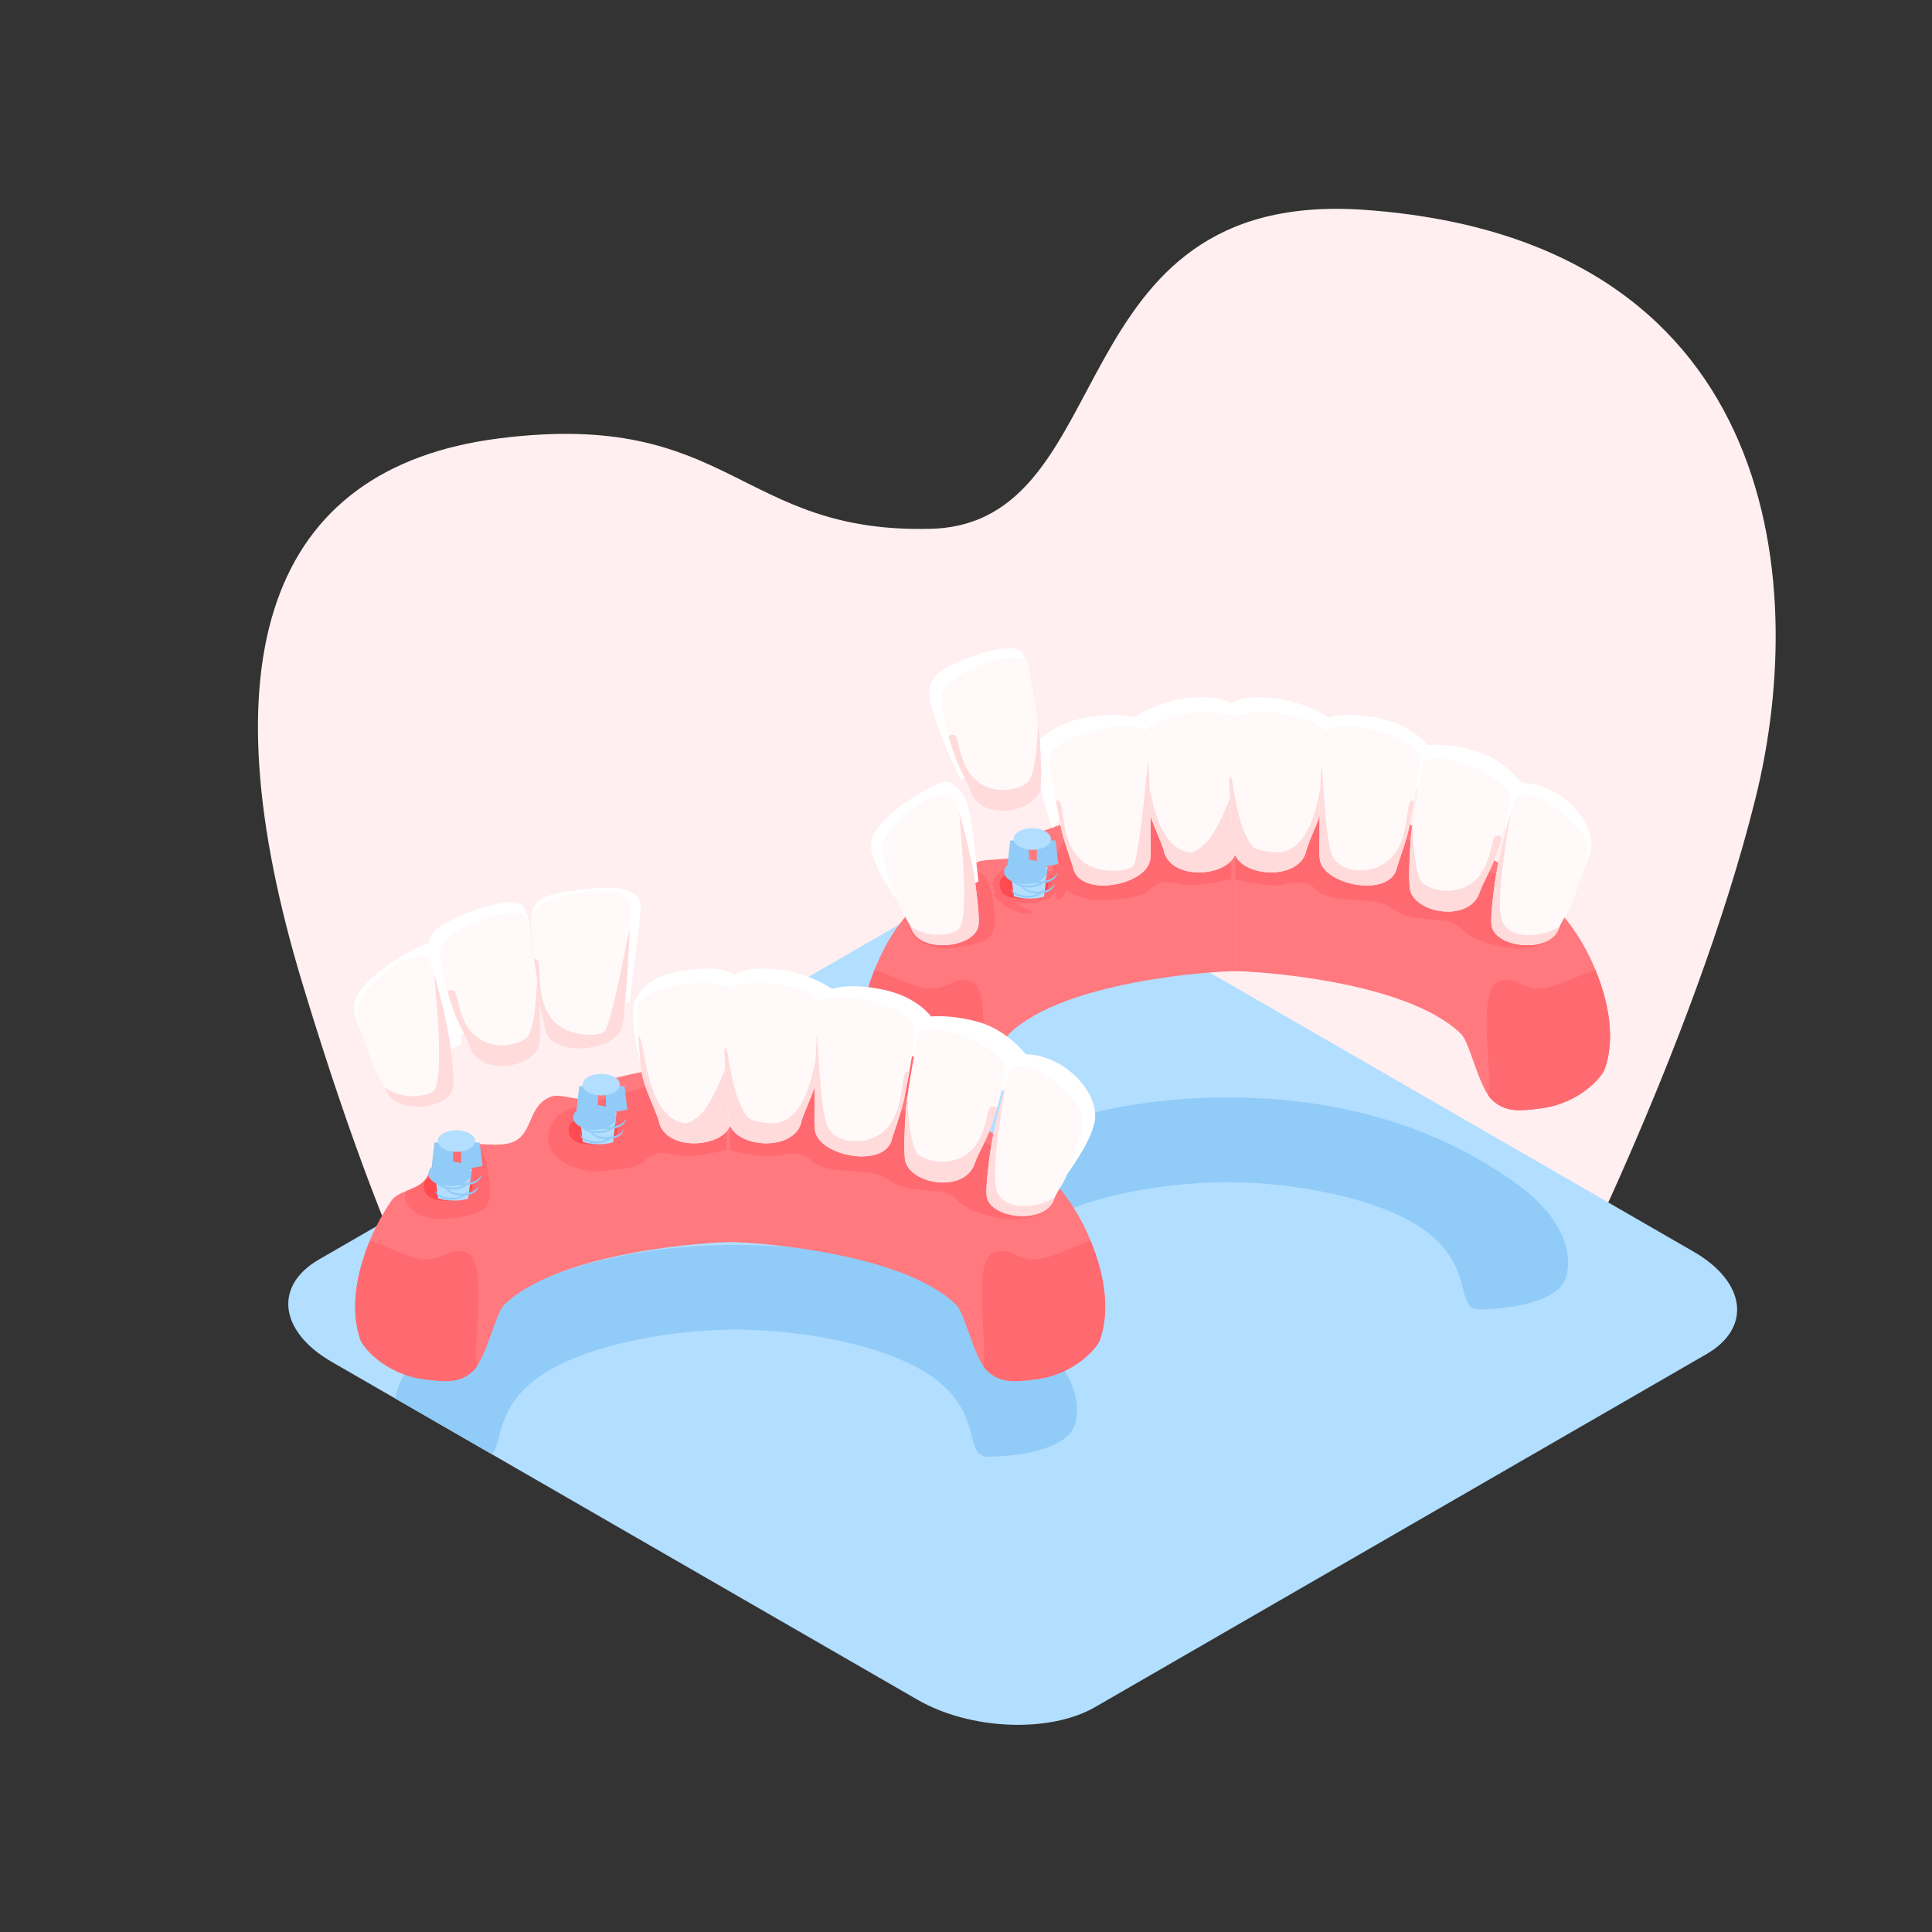 <?xml version="1.0" encoding="UTF-8" standalone="no"?>
<!DOCTYPE svg PUBLIC "-//W3C//DTD SVG 1.1//EN" "http://www.w3.org/Graphics/SVG/1.1/DTD/svg11.dtd">
<svg width="100%" height="100%" viewBox="0 0 1080 1080" version="1.1" xmlns="http://www.w3.org/2000/svg" xmlns:xlink="http://www.w3.org/1999/xlink" xml:space="preserve" xmlns:serif="http://www.serif.com/" style="fill-rule:evenodd;clip-rule:evenodd;stroke-linejoin:round;stroke-miterlimit:2;">
    <rect x="0" y="0" width="1080" height="1080" fill="#333333" stroke="none"/>
    <g transform="matrix(1,0,0,1,-4720,0)">
        <rect id="Artboard5" x="4720" y="0" width="1080" height="1080" style="fill:none;"/>
        <g id="Artboard51" serif:id="Artboard5">
            <g transform="matrix(-1.275,0,0,1.275,6100.89,-446.389)">
                <path d="M405.332,934.47C405.332,934.47 340.701,810.419 313.308,699.839C289.131,602.241 305.415,455.027 484.525,442.134C620.556,432.342 590.457,579.745 674.965,581.953C759.472,584.161 762.258,529.361 864.248,542.315C966.237,555.27 993.209,640.143 950.423,781.417C905.883,928.485 878.318,955.774 878.318,955.774C878.318,955.774 734.806,1083.37 585.229,1046.81C435.653,1010.24 405.332,934.47 405.332,934.47Z" style="fill:rgb(255,239,240);"/>
            </g>
            <g transform="matrix(1.015,-0.586,1.172,0.676,4586.14,-71.853)">
                <path d="M-126.573,752.207C-126.573,727.182 -146.89,706.865 -171.915,706.865L-508.656,706.865C-533.681,706.865 -553.998,727.182 -553.998,752.207L-553.998,1031.68C-553.998,1056.71 -533.681,1077.03 -508.656,1077.03L-171.915,1077.03C-146.89,1077.03 -126.573,1056.71 -126.573,1031.68L-126.573,752.207Z" style="fill:rgb(178,222,255);"/>
                <clipPath id="_clip1">
                    <path d="M-126.573,752.207C-126.573,727.182 -146.89,706.865 -171.915,706.865L-508.656,706.865C-533.681,706.865 -553.998,727.182 -553.998,752.207L-553.998,1031.68C-553.998,1056.71 -533.681,1077.03 -508.656,1077.03L-171.915,1077.03C-146.89,1077.03 -126.573,1056.71 -126.573,1031.68L-126.573,752.207Z"/>
                </clipPath>
                <g clip-path="url(#_clip1)">
                    <g transform="matrix(0.312,0.27,-0.54,0.467,-1440.72,-502.247)">
                        <path d="M4100.92,492.985C4040.73,492.985 3958.52,507.857 3920.4,540.073C3882.28,572.289 3899.59,605.818 3877.22,605.504C3854.85,605.19 3805.82,600.284 3800.55,574.72C3795.28,549.156 3809.19,519.071 3848.68,491.688C3888.16,464.304 3967.25,418.089 4100.96,418.089C4234.67,418.089 4313.76,464.304 4353.24,491.688C4392.73,519.071 4406.65,549.156 4401.38,574.72C4396.11,600.284 4347.07,605.19 4324.71,605.504C4302.34,605.818 4319.65,572.289 4281.52,540.073C4243.4,507.857 4161.11,492.985 4100.92,492.985Z" style="fill:rgb(145,203,247);"/>
                    </g>
                </g>
            </g>
            <g transform="matrix(0.632,0,0,0.632,2814.19,349.279)">
                <path d="M4100.92,492.985C4040.73,492.985 3958.52,507.857 3920.4,540.073C3882.28,572.289 3899.59,605.818 3877.22,605.504C3854.85,605.19 3805.82,600.284 3800.55,574.72C3795.28,549.156 3809.19,519.071 3848.68,491.688C3888.16,464.304 3967.25,418.089 4100.96,418.089C4234.67,418.089 4313.76,464.304 4353.24,491.688C4392.73,519.071 4406.65,549.156 4401.38,574.72C4396.11,600.284 4347.07,605.19 4324.71,605.504C4302.34,605.818 4319.65,572.289 4281.52,540.073C4243.4,507.857 4161.11,492.985 4100.92,492.985Z" style="fill:rgb(145,203,247);"/>
            </g>
            <g transform="matrix(2.142,0,0,2.142,-3518.95,-620.205)">
                <g>
                    <g transform="matrix(-1,0,0,1,8337.39,0)">
                        <path d="M4101.66,576.54C4098.17,579.905 4094.39,579.513 4088.86,578.801C4078.64,577.485 4072.87,570.447 4072.2,568.519C4069.36,560.38 4071.49,551.418 4073.47,545.744C4078.18,532.208 4087.62,519.854 4107.15,511.074C4123.64,503.661 4148.41,495.964 4168.71,495.964L4168.71,542.997C4164.38,542.956 4124.19,545.224 4109.7,559.382C4107.37,561.656 4105.15,573.174 4101.66,576.54Z" style="fill:rgb(255,121,126);"/>
                        <clipPath id="_clip2">
                            <path d="M4101.66,576.54C4098.17,579.905 4094.39,579.513 4088.86,578.801C4078.64,577.485 4072.87,570.447 4072.2,568.519C4069.36,560.38 4071.49,551.418 4073.47,545.744C4078.18,532.208 4087.62,519.854 4107.15,511.074C4123.64,503.661 4148.41,495.964 4168.71,495.964L4168.71,542.997C4164.38,542.956 4124.19,545.224 4109.7,559.382C4107.37,561.656 4105.15,573.174 4101.66,576.54Z"/>
                        </clipPath>
                        <g clip-path="url(#_clip2)">
                            <path d="M4102.64,575.36C4101.38,569.087 4105.78,547.547 4099.73,545.679C4093.67,543.812 4093.8,550.459 4082.76,545.859C4071.72,541.258 4069.76,540.046 4067.53,547.972C4065.31,555.898 4059.53,574.101 4077.45,580.395C4095.37,586.689 4107.6,600.092 4102.64,575.36Z" style="fill:rgb(255,106,112);"/>
                            <path d="M4085,530.343C4083.91,533.026 4087.93,539.029 4099.86,536.43C4111.79,533.831 4107.72,530.241 4115.18,529.663C4122.65,529.085 4124.51,528.868 4128.39,526.145C4132.27,523.422 4143.5,525.611 4147.44,521.835C4151.38,518.059 4154.52,520.841 4159.05,520.631C4163.57,520.42 4168.78,518.996 4168.78,518.996L4168.9,496.57C4168.9,496.57 4092.26,512.538 4085,530.343Z" style="fill:rgb(255,106,112);"/>
                        </g>
                    </g>
                    <path d="M4101.66,576.54C4098.17,579.905 4094.39,579.513 4088.86,578.801C4078.64,577.485 4072.87,570.447 4072.2,568.519C4069.36,560.38 4071.49,551.418 4073.47,545.744C4077.88,533.065 4084.65,523.045 4101.77,514.407C4102.93,513.823 4109.32,513.902 4110.55,513.347C4113.77,511.899 4113.9,508.168 4117.66,506.758C4133.14,500.948 4152.38,495.964 4168.71,495.964L4168.71,542.997C4164.38,542.956 4124.19,545.224 4109.7,559.382C4107.37,561.656 4105.15,573.174 4101.66,576.54Z" style="fill:rgb(255,121,126);"/>
                    <clipPath id="_clip3">
                        <path d="M4101.66,576.54C4098.17,579.905 4094.39,579.513 4088.86,578.801C4078.64,577.485 4072.87,570.447 4072.2,568.519C4069.36,560.38 4071.49,551.418 4073.47,545.744C4077.88,533.065 4084.65,523.045 4101.77,514.407C4102.93,513.823 4109.32,513.902 4110.55,513.347C4113.77,511.899 4113.9,508.168 4117.66,506.758C4133.14,500.948 4152.38,495.964 4168.71,495.964L4168.71,542.997C4164.38,542.956 4124.19,545.224 4109.7,559.382C4107.37,561.656 4105.15,573.174 4101.66,576.54Z"/>
                    </clipPath>
                    <g clip-path="url(#_clip3)">
                        <path d="M4102.64,575.36C4101.38,569.087 4105.78,547.547 4099.73,545.679C4093.67,543.812 4093.8,550.459 4082.76,545.859C4071.72,541.258 4069.76,540.046 4067.53,547.972C4065.31,555.898 4059.53,574.101 4077.45,580.395C4095.37,586.689 4107.6,600.092 4102.64,575.36Z" style="fill:rgb(255,106,112);"/>
                        <g transform="matrix(0.32,0,0,0.32,2477.73,365.644)">
                            <path d="M5071.95,473.499C5060.85,477.058 5025.35,500.114 5019.55,514.36C5016.14,522.738 5028.69,541.487 5065.95,533.371C5069.85,532.523 5073.19,531.642 5076.09,530.74C5076.47,530.61 5076.91,530.467 5077.44,530.31L5077.75,530.206C5077.96,530.138 5078.16,530.07 5078.36,530.002L5078.82,529.845C5093.4,524.253 5087.79,503.815 5086.2,493.006C5085.04,485.1 5079.62,471.042 5071.95,473.499ZM5144.51,445.39C5144.64,447.701 5144.07,450.442 5141.85,453.232C5136.12,460.434 5131.54,472.382 5141.85,483.84C5152.16,495.297 5172.77,496.635 5172.77,496.635L5172.77,496.635C5187.73,495.227 5206.28,495.716 5214.55,487.789C5226.85,475.996 5236.66,484.685 5250.8,484.028C5264.93,483.372 5281.19,478.923 5281.19,478.923L5281.57,408.888C5281.57,408.888 5212.13,423.353 5144.51,445.39Z" style="fill:rgb(255,106,112);"/>
                        </g>
                    </g>
                    <g transform="matrix(0.32,0,0,0.32,2477.73,365.644)">
                        <path d="M5122.8,367.624C5126.92,363.043 5138.42,352.494 5160.13,347.939C5188.25,342.035 5201.56,347.424 5201.56,347.424C5201.56,347.424 5219.06,334.557 5246.33,331.469C5273.61,328.381 5280.96,336.159 5280.96,336.159C5280.96,336.159 5288.31,328.381 5315.59,331.469C5342.86,334.557 5360.36,347.424 5360.36,347.424C5360.36,347.424 5373.67,342.035 5401.8,347.939C5429.92,353.843 5440.91,369.813 5440.91,369.813C5440.91,369.813 5457.38,368.011 5480.03,374.445C5502.67,380.878 5518.2,400.594 5518.2,400.594C5550.42,401.648 5576.86,431.4 5574.55,453.522C5572.37,474.371 5541.28,512.156 5541.28,512.156L5501.06,430.675L5356.76,376.276L5173.79,385.903L5135.39,437.826C5129.43,423.698 5122.21,388.684 5121.66,382.432C5120.71,371.529 5122.76,367.71 5122.8,367.624ZM5043.72,400.594C5052.46,396.706 5060.87,404.618 5066.17,418.47C5068.84,425.444 5075.05,480.97 5075.05,480.97L5020.19,511.458C5020.19,511.458 4989.55,474.371 4987.37,453.522C4985.06,431.4 5030.58,406.436 5043.72,400.594Z" style="fill:white;"/>
                    </g>
                    <g transform="matrix(1.072,0,0.058,1,-328.085,-6.418)">
                        <path d="M4169.87,485.304C4169.94,478.883 4145.77,481.983 4145.72,488.685C4145.69,491.413 4145.41,496.598 4145.82,504.318C4146.06,508.867 4148.43,513.928 4149.34,517.663C4150.29,526.294 4166,524.899 4167.04,517.753C4167.9,511.878 4169.74,497.699 4169.87,485.304Z" style="fill:rgb(255,249,250);"/>
                        <clipPath id="_clip4">
                            <path d="M4169.87,485.304C4169.94,478.883 4145.77,481.983 4145.72,488.685C4145.69,491.413 4145.41,496.598 4145.82,504.318C4146.06,508.867 4148.43,513.928 4149.34,517.663C4150.29,526.294 4166,524.899 4167.04,517.753C4167.9,511.878 4169.74,497.699 4169.87,485.304Z"/>
                        </clipPath>
                        <g clip-path="url(#_clip4)">
                            <g transform="matrix(0.933,0,0,1,279.021,0)">
                                <path d="M4142.81,513.224C4142.81,513.224 4140.4,494.312 4144.34,495.797C4146.07,496.444 4144.57,516.76 4154.97,518.392C4156.19,518.583 4158.64,516.792 4159.61,515.773C4164.31,510.813 4168.68,498.126 4169.08,498.669C4171.95,502.534 4167.89,523.598 4162.41,524.539C4156.92,525.48 4147.8,530.297 4142.81,513.224Z" style="fill:rgb(255,219,220);"/>
                            </g>
                        </g>
                    </g>
                    <g transform="matrix(-1.072,0,-0.058,1,8665.47,-6.418)">
                        <path d="M4169.87,485.304C4169.94,478.883 4145.77,481.983 4145.72,488.685C4145.69,491.413 4145.41,496.598 4145.82,504.318C4146.06,508.867 4148.43,513.928 4149.34,517.663C4150.29,526.294 4166,524.899 4167.04,517.753C4167.9,511.878 4169.74,497.699 4169.87,485.304Z" style="fill:rgb(255,249,250);"/>
                        <clipPath id="_clip5">
                            <path d="M4169.87,485.304C4169.94,478.883 4145.77,481.983 4145.72,488.685C4145.69,491.413 4145.41,496.598 4145.82,504.318C4146.06,508.867 4148.43,513.928 4149.34,517.663C4150.29,526.294 4166,524.899 4167.04,517.753C4167.9,511.878 4169.74,497.699 4169.87,485.304Z"/>
                        </clipPath>
                        <g clip-path="url(#_clip5)">
                            <g transform="matrix(0.933,0,0,1,279.021,0)">
                                <path d="M4142.81,513.224C4142.81,513.224 4140.4,494.312 4144.34,495.797C4146.07,496.444 4144.57,516.76 4154.97,518.392C4156.19,518.583 4161.28,517.984 4162.24,516.966C4166.94,512.005 4168.68,498.126 4169.08,498.669C4171.95,502.534 4167.89,523.598 4162.41,524.539C4156.92,525.48 4147.8,530.297 4142.81,513.224Z" style="fill:rgb(255,219,220);"/>
                            </g>
                        </g>
                    </g>
                    <g transform="matrix(1.072,0,0.05,0.963,-348.077,17.034)">
                        <path d="M4169.48,482.607C4169.55,476.186 4145.65,481.945 4145.59,488.646C4145.57,491.705 4146.19,498.489 4147.36,507.118C4147.84,510.724 4149.08,514.925 4149.79,517.894C4150.75,526.524 4167.67,522.949 4168.71,515.802C4169.11,513.071 4168.96,510.756 4169.25,505.373C4169.58,499.176 4169.41,489.24 4169.48,482.607Z" style="fill:rgb(255,249,250);"/>
                        <clipPath id="_clip6">
                            <path d="M4169.48,482.607C4169.55,476.186 4145.65,481.945 4145.59,488.646C4145.57,491.705 4146.19,498.489 4147.36,507.118C4147.84,510.724 4149.08,514.925 4149.79,517.894C4150.75,526.524 4167.67,522.949 4168.71,515.802C4169.11,513.071 4168.96,510.756 4169.25,505.373C4169.58,499.176 4169.41,489.24 4169.48,482.607Z"/>
                        </clipPath>
                        <g clip-path="url(#_clip6)">
                            <g transform="matrix(0.933,0,0,1,279.021,0)">
                                <path d="M4142.81,513.224C4142.81,513.224 4142.02,498.551 4145.97,500.036C4147.69,500.683 4144.86,515.364 4154.97,518.392C4159.27,519.678 4164.1,518.63 4164.64,517.366C4166.79,512.355 4169.75,487.449 4170.15,487.992C4173.02,491.857 4172.02,523.174 4166.53,524.115C4161.04,525.056 4147.8,530.297 4142.81,513.224Z" style="fill:rgb(255,219,220);"/>
                            </g>
                        </g>
                    </g>
                    <g transform="matrix(-1.072,0,-0.05,0.963,8685.46,17.034)">
                        <path d="M4169.48,482.607C4169.55,476.186 4145.65,481.945 4145.59,488.646C4145.57,491.705 4146.19,498.489 4147.36,507.118C4147.84,510.724 4149.08,514.925 4149.79,517.894C4150.75,526.524 4167.67,522.949 4168.71,515.802C4169.11,513.071 4168.96,510.756 4169.25,505.373C4169.58,499.176 4169.41,489.24 4169.48,482.607Z" style="fill:rgb(255,249,250);"/>
                        <clipPath id="_clip7">
                            <path d="M4169.48,482.607C4169.55,476.186 4145.65,481.945 4145.59,488.646C4145.57,491.705 4146.19,498.489 4147.36,507.118C4147.84,510.724 4149.08,514.925 4149.79,517.894C4150.75,526.524 4167.67,522.949 4168.71,515.802C4169.11,513.071 4168.96,510.756 4169.25,505.373C4169.58,499.176 4169.41,489.24 4169.48,482.607Z"/>
                        </clipPath>
                        <g clip-path="url(#_clip7)">
                            <g transform="matrix(0.933,0,0,1,279.021,0)">
                                <path d="M4142.81,513.224C4142.81,513.224 4142.02,498.551 4145.97,500.036C4147.69,500.683 4144.86,515.364 4154.97,518.392C4159.27,519.678 4164.14,518.355 4165.83,514.78C4168.16,509.849 4169.75,487.449 4170.15,487.992C4173.02,491.857 4172.02,523.174 4166.53,524.115C4161.04,525.056 4147.8,530.297 4142.81,513.224Z" style="fill:rgb(255,219,220);"/>
                            </g>
                        </g>
                    </g>
                    <g transform="matrix(-1.024,-0.074,-0.057,0.906,8513.87,360.649)">
                        <path d="M4168.86,482.598C4168.44,476.193 4146.16,483.4 4146.1,490.102C4146.07,493.078 4146.49,498.137 4148.54,506.446C4149.8,511.56 4151.43,514.607 4152.2,517.769C4154.39,526.844 4168.93,525.006 4169.98,517.86C4170.41,514.922 4170.52,510.38 4170.52,504.606C4170.53,498.833 4169.3,489.389 4168.86,482.598Z" style="fill:rgb(255,249,250);"/>
                        <clipPath id="_clip8">
                            <path d="M4168.86,482.598C4168.44,476.193 4146.16,483.4 4146.1,490.102C4146.07,493.078 4146.49,498.137 4148.54,506.446C4149.8,511.56 4151.43,514.607 4152.2,517.769C4154.39,526.844 4168.93,525.006 4169.98,517.86C4170.41,514.922 4170.52,510.38 4170.52,504.606C4170.53,498.833 4169.3,489.389 4168.86,482.598Z"/>
                        </clipPath>
                        <g clip-path="url(#_clip8)">
                            <g transform="matrix(0.933,0,0,1,279.021,0)">
                                <path d="M4144.88,512.164C4144.88,512.164 4143.87,499.667 4147.81,501.151C4149.53,501.799 4147.72,514.497 4157.84,517.525C4162.13,518.811 4166.45,517.012 4167.25,515.901C4171.11,510.515 4171.34,486.214 4171.74,486.757C4174.61,490.622 4173.4,523.272 4167.91,524.213C4162.42,525.154 4149.87,529.238 4144.88,512.164Z" style="fill:rgb(255,219,220);"/>
                            </g>
                        </g>
                    </g>
                    <g transform="matrix(0.32,0,0,0.32,2477.73,365.644)">
                        <path d="M5060.56,398.13C5060.56,398.13 5045.5,367.411 5038.68,344.921C5033.36,327.376 5032.97,321.199 5041.15,312.197C5049.33,303.195 5096.98,284.983 5108.71,292.621C5120.45,300.26 5120.45,373.927 5120.45,373.927L5060.56,398.13Z" style="fill:white;"/>
                    </g>
                    <g transform="matrix(1.024,-0.074,0.057,0.906,-181.618,334.346)">
                        <path d="M4168.86,482.598C4168.44,476.193 4146.16,483.4 4146.1,490.102C4146.07,493.078 4146.49,498.137 4148.54,506.446C4149.8,511.56 4151.43,514.607 4152.2,517.769C4154.39,526.844 4168.93,525.006 4169.98,517.86C4170.41,514.922 4170.52,510.38 4170.52,504.606C4170.53,498.833 4169.3,489.389 4168.86,482.598Z" style="fill:rgb(255,249,250);"/>
                        <clipPath id="_clip9">
                            <path d="M4168.86,482.598C4168.44,476.193 4146.16,483.4 4146.1,490.102C4146.07,493.078 4146.49,498.137 4148.54,506.446C4149.8,511.56 4151.43,514.607 4152.2,517.769C4154.39,526.844 4168.93,525.006 4169.98,517.86C4170.41,514.922 4170.52,510.38 4170.52,504.606C4170.53,498.833 4169.3,489.389 4168.86,482.598Z"/>
                        </clipPath>
                        <g clip-path="url(#_clip9)">
                            <g transform="matrix(0.933,0,0,1,279.021,0)">
                                <path d="M4144.88,512.164C4144.88,512.164 4143.87,499.667 4147.81,501.151C4149.53,501.799 4147.72,514.497 4157.84,517.525C4162.13,518.811 4166.45,517.012 4167.25,515.901C4171.11,510.515 4171.34,486.214 4171.74,486.757C4174.61,490.622 4173.4,523.272 4167.91,524.213C4162.42,525.154 4149.87,529.238 4144.88,512.164Z" style="fill:rgb(255,219,220);"/>
                            </g>
                        </g>
                    </g>
                    <g transform="matrix(0.201,-0.319,0.637,0.134,1723.36,913.989)">
                        <ellipse cx="2481.41" cy="2969.89" rx="14.529" ry="12.583" style="fill:rgb(255,106,112);"/>
                    </g>
                    <g transform="matrix(0.29,-0.078,0.235,0.29,2518.92,780.884)">
                        <path d="M5083.73,480.607C5083.73,487.91 5088.96,496.492 5097.88,498.895C5106.81,501.297 5098.8,495.92 5095.82,490.199C5092.85,484.478 5093.53,481.045 5093.53,481.045C5093.53,481.045 5083.73,473.305 5083.73,480.607Z" style="fill:rgb(255,106,112);"/>
                    </g>
                    <g transform="matrix(-0.29,0.078,0.235,0.29,5484.38,-18.401)">
                        <path d="M5083.73,480.607C5083.73,487.91 5088.96,496.492 5097.88,498.895C5106.81,501.297 5098.8,495.92 5095.82,490.199C5092.85,484.478 5093.53,481.045 5093.53,481.045C5093.53,481.045 5083.73,473.305 5083.73,480.607Z" style="fill:rgb(255,106,112);"/>
                    </g>
                    <g transform="matrix(0.32,0,0,0.32,2477.73,365.644)">
                        <path d="M5111.61,495.259C5098.92,494.901 5092.26,491.841 5092.29,482.927C5092.32,474.013 5104.68,473.464 5112.19,473.647C5119.69,473.83 5131.78,476.759 5131.96,482.984C5132.14,489.208 5126.94,495.692 5111.61,495.259Z" style="fill:rgb(255,74,80);"/>
                    </g>
                    <g transform="matrix(0.415,-0.24,0.48,0.277,1659.74,292.012)">
                        <path d="M2500.36,2940.89C2508.38,2940.89 2514.89,2946.53 2514.89,2953.48C2514.89,2960.42 2489.43,2982.47 2481.41,2982.47C2473.39,2982.47 2466.88,2976.83 2466.88,2969.89C2466.88,2962.95 2492.34,2940.89 2500.36,2940.89Z" style="fill:none;"/>
                        <clipPath id="_clip10">
                            <path d="M2500.36,2940.89C2508.38,2940.89 2514.89,2946.53 2514.89,2953.48C2514.89,2960.42 2489.43,2982.47 2481.41,2982.47C2473.39,2982.47 2466.88,2976.83 2466.88,2969.89C2466.88,2962.95 2492.34,2940.89 2500.36,2940.89Z"/>
                        </clipPath>
                        <g clip-path="url(#_clip10)">
                            <g transform="matrix(1.204,1.043,-2.085,1.806,-1388.93,-2257.33)">
                                <g transform="matrix(0.32,0,0,0.32,2477.73,365.644)">
                                    <path d="M5095.11,468.375L5125.54,468.375L5121.85,499.036C5121.85,500.739 5120.73,502.443 5118.48,503.742C5113.98,506.339 5106.67,506.339 5102.18,503.742C5099.93,502.443 5098.8,500.739 5098.8,499.036C5098.8,499.036 5095.11,468.375 5095.11,468.375Z" style="fill:rgb(178,222,255);"/>
                                </g>
                                <g>
                                    <g transform="matrix(0.32,0,0,0.32,2477.73,365.644)">
                                        <path d="M5122.34,494.948L5122.31,495.205C5122.31,496.976 5121.14,498.747 5118.8,500.097C5114.12,502.798 5106.53,502.798 5101.85,500.097C5099.51,498.747 5098.35,496.976 5098.35,495.205L5098.31,494.948C5098.73,496.33 5099.86,497.655 5101.7,498.721C5106.46,501.468 5114.19,501.468 5118.95,498.721C5120.8,497.655 5121.93,496.33 5122.34,494.948Z" style="fill:rgb(145,203,247);"/>
                                    </g>
                                    <g transform="matrix(0.335,0,0,0.335,2403,356.962)">
                                        <path d="M5122.34,494.948L5122.31,495.205C5122.31,496.976 5121.14,498.747 5118.8,500.097C5114.12,502.798 5106.53,502.798 5101.85,500.097C5099.51,498.747 5098.35,496.976 5098.35,495.205L5098.31,494.948C5098.73,496.33 5099.86,497.655 5101.7,498.721C5106.46,501.468 5114.19,501.468 5118.95,498.721C5120.8,497.655 5121.93,496.33 5122.34,494.948Z" style="fill:rgb(145,203,247);"/>
                                    </g>
                                    <g transform="matrix(0.349,0,0,0.349,2329.07,348.359)">
                                        <path d="M5122.34,494.948L5122.31,495.205C5122.31,496.976 5121.14,498.747 5118.8,500.097C5114.12,502.798 5106.53,502.798 5101.85,500.097C5099.51,498.747 5098.35,496.976 5098.35,495.205L5098.31,494.948C5098.73,496.33 5099.86,497.655 5101.7,498.721C5106.46,501.468 5114.19,501.468 5118.95,498.721C5120.8,497.655 5121.93,496.33 5122.34,494.948Z" style="fill:rgb(145,203,247);"/>
                                    </g>
                                    <g transform="matrix(0.364,0,0,0.364,2255.15,339.756)">
                                        <path d="M5122.34,494.948L5122.31,495.205C5122.31,496.976 5121.14,498.747 5118.8,500.097C5114.12,502.798 5106.53,502.798 5101.85,500.097C5099.51,498.747 5098.35,496.976 5098.35,495.205L5098.31,494.948C5098.73,496.33 5099.86,497.655 5101.7,498.721C5106.46,501.468 5114.19,501.468 5118.95,498.721C5120.8,497.655 5121.93,496.33 5122.34,494.948Z" style="fill:rgb(145,203,247);"/>
                                    </g>
                                    <g transform="matrix(0.378,0,0,0.378,2181.22,331.153)">
                                        <path d="M5122.34,494.948L5122.31,495.205C5122.31,496.976 5121.14,498.747 5118.8,500.097C5114.12,502.798 5106.53,502.798 5101.85,500.097C5099.51,498.747 5098.35,496.976 5098.35,495.205L5098.31,494.948C5098.73,496.33 5099.86,497.655 5101.7,498.721C5106.46,501.468 5114.19,501.468 5118.95,498.721C5120.8,497.655 5121.93,496.33 5122.34,494.948Z" style="fill:rgb(145,203,247);"/>
                                    </g>
                                    <g transform="matrix(0.393,0,0,0.393,2107.29,322.551)">
                                        <path d="M5122.34,494.948L5122.31,495.205C5122.31,496.976 5121.14,498.747 5118.8,500.097C5114.12,502.798 5106.53,502.798 5101.85,500.097C5099.51,498.747 5098.35,496.976 5098.35,495.205L5098.31,494.948C5098.73,496.33 5099.86,497.655 5101.7,498.721C5106.46,501.468 5114.19,501.468 5118.95,498.721C5120.8,497.655 5121.93,496.33 5122.34,494.948Z" style="fill:rgb(145,203,247);"/>
                                    </g>
                                </g>
                                <g transform="matrix(0.272,-0.157,0.314,0.182,2504.65,365.898)">
                                    <ellipse cx="2481.41" cy="2969.89" rx="14.529" ry="12.583" style="fill:rgb(145,203,247);"/>
                                </g>
                                <g transform="matrix(0.32,0,0,0.32,2477.73,365.644)">
                                    <path d="M5095.11,447.048L5092.86,466.158L5110.33,469.344L5110.33,446.381L5095.11,447.048Z" style="fill:rgb(145,203,247);"/>
                                </g>
                                <g transform="matrix(-0.32,0,0,0.32,5750.41,365.644)">
                                    <path d="M5095.11,447.048L5092.86,466.158L5110.33,469.344L5110.33,446.381L5095.11,447.048Z" style="fill:rgb(145,203,247);"/>
                                </g>
                                <g transform="matrix(0.237,-0.137,0.274,0.158,2712.06,379.011)">
                                    <ellipse cx="2481.41" cy="2969.89" rx="14.529" ry="12.583" style="fill:rgb(178,222,255);"/>
                                </g>
                            </g>
                        </g>
                    </g>
                    <g transform="matrix(0.969,-0.058,0.108,0.878,5.686,319.059)">
                        <path d="M4167.74,480.691C4166.46,471.562 4146.3,486.135 4146.24,492.837C4146.21,496.08 4146.66,499.538 4148.59,508.443C4149.42,512.276 4150.75,513.622 4151.46,516.786C4153.18,524.393 4168.56,523.503 4169.6,516.356C4170,513.66 4170.05,510.262 4170.02,504.626C4169.99,497.984 4168.67,487.274 4167.74,480.691Z" style="fill:rgb(255,249,250);"/>
                        <clipPath id="_clip11">
                            <path d="M4167.74,480.691C4166.46,471.562 4146.3,486.135 4146.24,492.837C4146.21,496.08 4146.66,499.538 4148.59,508.443C4149.42,512.276 4150.75,513.622 4151.46,516.786C4153.18,524.393 4168.56,523.503 4169.6,516.356C4170,513.66 4170.05,510.262 4170.02,504.626C4169.99,497.984 4168.67,487.274 4167.74,480.691Z"/>
                        </clipPath>
                        <g clip-path="url(#_clip11)">
                            <g transform="matrix(0.933,0,0,1,279.021,0)">
                                <path d="M4142.81,513.224C4142.81,513.224 4140.21,502.431 4144.15,503.916C4145.88,504.563 4144.86,515.364 4154.97,518.392C4159.27,519.678 4163.56,518.463 4164.35,517.353C4168.21,511.967 4168.02,482.154 4168.42,482.697C4171.29,486.562 4172.83,522.314 4167.34,523.255C4161.85,524.197 4147.8,530.297 4142.81,513.224Z" style="fill:rgb(255,219,220);"/>
                            </g>
                        </g>
                    </g>
                    <g transform="matrix(-0.969,-0.058,-0.108,0.878,8331.7,319.059)">
                        <path d="M4167.74,480.691C4166.46,471.562 4146.3,486.135 4146.24,492.837C4146.21,496.08 4146.66,499.538 4148.59,508.443C4149.42,512.276 4150.75,513.622 4151.46,516.786C4153.18,524.393 4168.56,523.503 4169.6,516.356C4170,513.66 4170.05,510.262 4170.02,504.626C4170.01,501.521 4169.71,497.527 4169.31,493.481C4168.84,488.873 4168.24,484.197 4167.74,480.691Z" style="fill:rgb(255,249,250);"/>
                        <clipPath id="_clip12">
                            <path d="M4167.74,480.691C4166.46,471.562 4146.3,486.135 4146.24,492.837C4146.21,496.08 4146.66,499.538 4148.59,508.443C4149.42,512.276 4150.75,513.622 4151.46,516.786C4153.18,524.393 4168.56,523.503 4169.6,516.356C4170,513.66 4170.05,510.262 4170.02,504.626C4170.01,501.521 4169.71,497.527 4169.31,493.481C4168.84,488.873 4168.24,484.197 4167.74,480.691Z"/>
                        </clipPath>
                        <g clip-path="url(#_clip12)">
                            <g transform="matrix(0.933,0,0,1,279.021,0)">
                                <path d="M4142.81,513.224C4142.81,513.224 4140.21,502.431 4144.15,503.916C4145.88,504.563 4144.86,515.364 4154.97,518.392C4159.27,519.678 4164.48,519.58 4166.83,515.695C4170.27,510.03 4168.02,482.154 4168.42,482.697C4171.29,486.562 4172.83,522.314 4167.34,523.255C4161.85,524.197 4147.8,530.297 4142.81,513.224Z" style="fill:rgb(255,219,220);"/>
                            </g>
                        </g>
                    </g>
                </g>
            </g>
            <g transform="matrix(2.142,0,0,2.142,-3801.16,-468.77)">
                <g>
                    <g transform="matrix(-1,0,0,1,8337.39,0)">
                        <path d="M4101.66,576.54C4098.17,579.905 4094.39,579.513 4088.86,578.801C4078.64,577.485 4072.87,570.447 4072.2,568.519C4069.36,560.38 4071.49,551.418 4073.47,545.744C4078.18,532.208 4087.62,519.854 4107.15,511.074C4123.64,503.661 4148.41,495.964 4168.71,495.964L4168.71,542.997C4164.38,542.956 4124.19,545.224 4109.7,559.382C4107.37,561.656 4105.15,573.174 4101.66,576.54Z" style="fill:rgb(255,121,126);"/>
                        <clipPath id="_clip13">
                            <path d="M4101.66,576.54C4098.17,579.905 4094.39,579.513 4088.86,578.801C4078.64,577.485 4072.87,570.447 4072.2,568.519C4069.36,560.38 4071.49,551.418 4073.47,545.744C4078.18,532.208 4087.62,519.854 4107.15,511.074C4123.64,503.661 4148.41,495.964 4168.71,495.964L4168.71,542.997C4164.38,542.956 4124.19,545.224 4109.7,559.382C4107.37,561.656 4105.15,573.174 4101.66,576.54Z"/>
                        </clipPath>
                        <g clip-path="url(#_clip13)">
                            <path d="M4102.64,575.36C4101.38,569.087 4105.78,547.547 4099.73,545.679C4093.67,543.812 4093.8,550.459 4082.76,545.859C4071.72,541.258 4069.76,540.046 4067.53,547.972C4065.31,555.898 4059.53,574.101 4077.45,580.395C4095.37,586.689 4107.6,600.092 4102.64,575.36Z" style="fill:rgb(255,106,112);"/>
                            <path d="M4085,530.343C4083.91,533.026 4087.93,539.029 4099.86,536.43C4111.79,533.831 4107.72,530.241 4115.18,529.663C4122.65,529.085 4124.51,528.868 4128.39,526.145C4132.27,523.422 4143.5,525.611 4147.44,521.835C4151.38,518.059 4154.52,520.841 4159.05,520.631C4163.57,520.42 4168.78,518.996 4168.78,518.996L4168.9,496.57C4168.9,496.57 4092.26,512.538 4085,530.343Z" style="fill:rgb(255,106,112);"/>
                        </g>
                    </g>
                    <path d="M4101.66,576.54C4098.17,579.905 4094.39,579.513 4088.86,578.801C4078.64,577.485 4072.87,570.447 4072.2,568.519C4069.36,560.38 4071.49,551.418 4073.47,545.744C4075.11,541.011 4077.34,536.421 4080.37,532.079C4081.96,529.803 4086.56,529.371 4088.63,527.245C4091.09,524.72 4091.11,520.536 4094.34,518.268C4098.04,515.673 4107.35,518.969 4112.22,516.781C4117.45,514.43 4115.76,507.11 4122.24,504.957C4124.4,504.241 4129.44,506.276 4131.67,505.619C4134.31,504.844 4136.85,500.624 4139.56,499.96C4149.4,497.543 4159.51,495.964 4168.71,495.964L4168.71,542.997C4164.38,542.956 4124.19,545.224 4109.7,559.382C4107.37,561.656 4105.15,573.174 4101.66,576.54Z" style="fill:rgb(255,121,126);"/>
                    <clipPath id="_clip14">
                        <path d="M4101.66,576.54C4098.17,579.905 4094.39,579.513 4088.86,578.801C4078.64,577.485 4072.87,570.447 4072.2,568.519C4069.36,560.38 4071.49,551.418 4073.47,545.744C4075.11,541.011 4077.34,536.421 4080.37,532.079C4081.96,529.803 4086.56,529.371 4088.63,527.245C4091.09,524.72 4091.11,520.536 4094.34,518.268C4098.04,515.673 4107.35,518.969 4112.22,516.781C4117.45,514.43 4115.76,507.11 4122.24,504.957C4124.4,504.241 4129.44,506.276 4131.67,505.619C4134.31,504.844 4136.85,500.624 4139.56,499.96C4149.4,497.543 4159.51,495.964 4168.71,495.964L4168.71,542.997C4164.38,542.956 4124.19,545.224 4109.7,559.382C4107.37,561.656 4105.15,573.174 4101.66,576.54Z"/>
                    </clipPath>
                    <g clip-path="url(#_clip14)">
                        <path d="M4102.64,575.36C4101.38,569.087 4105.78,547.547 4099.73,545.679C4093.67,543.812 4093.8,550.459 4082.76,545.859C4071.72,541.258 4069.76,540.046 4067.53,547.972C4065.31,555.898 4059.53,574.101 4077.45,580.395C4095.37,586.689 4107.6,600.092 4102.64,575.36Z" style="fill:rgb(255,106,112);"/>
                        <g transform="matrix(0.32,0,0,0.32,2477.73,365.644)">
                            <path d="M5071.95,473.499C5060.85,477.058 5025.35,500.114 5019.55,514.36C5016.14,522.738 5028.69,541.487 5065.95,533.371C5069.85,532.523 5073.19,531.642 5076.09,530.74C5076.47,530.61 5076.91,530.467 5077.44,530.31L5077.75,530.206C5077.96,530.138 5078.16,530.07 5078.36,530.002L5078.82,529.845C5093.4,524.253 5087.79,503.815 5086.2,493.006C5085.04,485.1 5079.62,471.042 5071.95,473.499ZM5151.37,446.24C5148.74,447.075 5144.07,450.442 5141.85,453.232C5136.12,460.434 5131.54,472.382 5141.85,483.84C5152.16,495.297 5172.77,496.635 5172.77,496.635L5172.77,496.635C5187.73,495.227 5206.28,495.716 5214.55,487.789C5226.85,475.996 5236.66,484.685 5250.8,484.028C5264.93,483.372 5281.19,478.923 5281.19,478.923L5281.57,408.888C5281.57,408.888 5174.66,438.85 5151.37,446.24Z" style="fill:rgb(255,106,112);"/>
                        </g>
                    </g>
                    <g transform="matrix(0.467,0,0,0.467,1605.73,357.61)">
                        <path d="M5439.71,303.158C5439.71,303.158 5430.51,271.813 5435.04,262.052C5439.57,252.29 5448.19,246.705 5466.9,244.587C5485.61,242.468 5490.65,247.804 5490.65,247.804C5490.65,247.804 5495.69,242.468 5514.4,244.587C5533.11,246.705 5545.12,255.531 5545.12,255.531C5545.12,255.531 5554.24,251.835 5573.54,255.884C5592.83,259.934 5600.37,270.889 5600.37,270.889C5600.37,270.889 5611.67,269.653 5627.2,274.067C5642.74,278.48 5653.39,292.004 5653.39,292.004C5675.49,292.727 5693.63,313.136 5692.05,328.311C5690.55,342.613 5669.22,368.532 5669.22,368.532L5641.63,312.639L5542.64,275.323L5439.71,303.158Z" style="fill:white;"/>
                    </g>
                    <g transform="matrix(0.467,0,0,0.467,1600.44,329.067)">
                        <path d="M5327.91,292.004C5333.91,289.337 5339.68,294.764 5343.31,304.267C5345.14,309.051 5349.4,347.139 5349.4,347.139L5311.77,368.053C5311.77,368.053 5290.75,342.613 5289.26,328.311C5287.67,313.136 5318.9,296.012 5327.91,292.004Z" style="fill:white;"/>
                    </g>
                    <g transform="matrix(1.072,0,0.058,1,-328.085,-6.418)">
                        <path d="M4169.87,485.304C4169.94,478.883 4145.77,481.983 4145.72,488.685C4145.69,491.413 4145.41,496.598 4145.82,504.318C4146.06,508.867 4148.43,513.928 4149.34,517.663C4150.29,526.294 4166,524.899 4167.04,517.753C4167.9,511.878 4169.74,497.699 4169.87,485.304Z" style="fill:rgb(255,249,250);"/>
                        <clipPath id="_clip15">
                            <path d="M4169.87,485.304C4169.94,478.883 4145.77,481.983 4145.72,488.685C4145.69,491.413 4145.41,496.598 4145.82,504.318C4146.06,508.867 4148.43,513.928 4149.34,517.663C4150.29,526.294 4166,524.899 4167.04,517.753C4167.9,511.878 4169.74,497.699 4169.87,485.304Z"/>
                        </clipPath>
                        <g clip-path="url(#_clip15)">
                            <g transform="matrix(0.933,0,0,1,279.021,0)">
                                <path d="M4142.81,513.224C4142.81,513.224 4140.4,494.312 4144.34,495.797C4146.07,496.444 4144.57,516.76 4154.97,518.392C4156.19,518.583 4158.64,516.792 4159.61,515.773C4164.31,510.813 4168.68,498.126 4169.08,498.669C4171.95,502.534 4167.89,523.598 4162.41,524.539C4156.92,525.48 4147.8,530.297 4142.81,513.224Z" style="fill:rgb(255,219,220);"/>
                            </g>
                        </g>
                    </g>
                    <g transform="matrix(-1.072,0,-0.058,1,8665.47,-6.418)">
                        <path d="M4169.87,485.304C4169.94,478.883 4145.77,481.983 4145.72,488.685C4145.69,491.413 4145.41,496.598 4145.82,504.318C4146.06,508.867 4148.43,513.928 4149.34,517.663C4150.29,526.294 4166,524.899 4167.04,517.753C4167.9,511.878 4169.74,497.699 4169.87,485.304Z" style="fill:rgb(255,249,250);"/>
                        <clipPath id="_clip16">
                            <path d="M4169.87,485.304C4169.94,478.883 4145.77,481.983 4145.72,488.685C4145.69,491.413 4145.41,496.598 4145.82,504.318C4146.06,508.867 4148.43,513.928 4149.34,517.663C4150.29,526.294 4166,524.899 4167.04,517.753C4167.9,511.878 4169.74,497.699 4169.87,485.304Z"/>
                        </clipPath>
                        <g clip-path="url(#_clip16)">
                            <g transform="matrix(0.933,0,0,1,279.021,0)">
                                <path d="M4142.81,513.224C4142.81,513.224 4140.4,494.312 4144.34,495.797C4146.07,496.444 4144.57,516.76 4154.97,518.392C4156.19,518.583 4161.28,517.984 4162.24,516.966C4166.94,512.005 4168.68,498.126 4169.08,498.669C4171.95,502.534 4167.89,523.598 4162.41,524.539C4156.92,525.48 4147.8,530.297 4142.81,513.224Z" style="fill:rgb(255,219,220);"/>
                            </g>
                        </g>
                    </g>
                    <g transform="matrix(0.467,0,0,0.467,1605.73,357.61)">
                        <path d="M5382.98,260.075C5382.98,260.075 5375.82,224.427 5377.19,214.314C5378.57,204.201 5385,202.463 5407.43,199.681C5429.86,196.899 5438.84,201.666 5438.17,210.758C5437.51,219.85 5431.83,263.336 5431.83,263.336L5382.98,260.075Z" style="fill:white;"/>
                    </g>
                    <g transform="matrix(1.067,0.101,-0.042,0.964,-285.801,-431.589)">
                        <path d="M4169.48,482.607C4169.55,476.186 4145.65,481.945 4145.59,488.646C4145.57,491.705 4146.19,498.489 4147.36,507.118C4147.84,510.724 4149.08,514.925 4149.79,517.894C4150.75,526.524 4167.67,522.949 4168.71,515.802C4169.11,513.071 4168.96,510.756 4169.25,505.373C4169.58,499.176 4169.41,489.24 4169.48,482.607Z" style="fill:rgb(255,249,250);"/>
                        <clipPath id="_clip17">
                            <path d="M4169.48,482.607C4169.55,476.186 4145.65,481.945 4145.59,488.646C4145.57,491.705 4146.19,498.489 4147.36,507.118C4147.84,510.724 4149.08,514.925 4149.79,517.894C4150.75,526.524 4167.67,522.949 4168.71,515.802C4169.11,513.071 4168.96,510.756 4169.25,505.373C4169.58,499.176 4169.41,489.24 4169.48,482.607Z"/>
                        </clipPath>
                        <g clip-path="url(#_clip17)">
                            <g transform="matrix(0.933,0,0,1,279.021,0)">
                                <path d="M4142.81,513.224C4142.81,513.224 4142.02,498.551 4145.97,500.036C4147.69,500.683 4144.86,515.364 4154.97,518.392C4159.27,519.678 4164.1,518.63 4164.64,517.366C4166.79,512.355 4169.75,487.449 4170.15,487.992C4173.02,491.857 4172.02,523.174 4166.53,524.115C4161.04,525.056 4147.8,530.297 4142.81,513.224Z" style="fill:rgb(255,219,220);"/>
                            </g>
                        </g>
                    </g>
                    <g transform="matrix(-1.072,0,-0.05,0.963,8685.46,17.034)">
                        <path d="M4169.48,482.607C4169.55,476.186 4145.65,481.945 4145.59,488.646C4145.57,491.705 4146.19,498.489 4147.36,507.118C4147.84,510.724 4149.08,514.925 4149.79,517.894C4150.75,526.524 4167.67,522.949 4168.71,515.802C4169.11,513.071 4168.96,510.756 4169.25,505.373C4169.58,499.176 4169.41,489.24 4169.48,482.607Z" style="fill:rgb(255,249,250);"/>
                        <clipPath id="_clip18">
                            <path d="M4169.48,482.607C4169.55,476.186 4145.65,481.945 4145.59,488.646C4145.57,491.705 4146.19,498.489 4147.36,507.118C4147.84,510.724 4149.08,514.925 4149.79,517.894C4150.75,526.524 4167.67,522.949 4168.71,515.802C4169.11,513.071 4168.96,510.756 4169.25,505.373C4169.58,499.176 4169.41,489.24 4169.48,482.607Z"/>
                        </clipPath>
                        <g clip-path="url(#_clip18)">
                            <g transform="matrix(0.933,0,0,1,279.021,0)">
                                <path d="M4142.81,513.224C4142.81,513.224 4142.02,498.551 4145.97,500.036C4147.69,500.683 4144.86,515.364 4154.97,518.392C4159.27,519.678 4164.14,518.355 4165.83,514.78C4168.16,509.849 4169.75,487.449 4170.15,487.992C4173.02,491.857 4172.02,523.174 4166.53,524.115C4161.04,525.056 4147.8,530.297 4142.81,513.224Z" style="fill:rgb(255,219,220);"/>
                            </g>
                        </g>
                    </g>
                    <g transform="matrix(-1.024,-0.074,-0.057,0.906,8513.87,360.649)">
                        <path d="M4168.86,482.598C4168.44,476.193 4146.16,483.4 4146.1,490.102C4146.07,493.078 4146.49,498.137 4148.54,506.446C4149.8,511.56 4151.43,514.607 4152.2,517.769C4154.39,526.844 4168.93,525.006 4169.98,517.86C4170.41,514.922 4170.52,510.38 4170.52,504.606C4170.53,498.833 4169.3,489.389 4168.86,482.598Z" style="fill:rgb(255,249,250);"/>
                        <clipPath id="_clip19">
                            <path d="M4168.86,482.598C4168.44,476.193 4146.16,483.4 4146.1,490.102C4146.07,493.078 4146.49,498.137 4148.54,506.446C4149.8,511.56 4151.43,514.607 4152.2,517.769C4154.39,526.844 4168.93,525.006 4169.98,517.86C4170.41,514.922 4170.52,510.38 4170.52,504.606C4170.53,498.833 4169.3,489.389 4168.86,482.598Z"/>
                        </clipPath>
                        <g clip-path="url(#_clip19)">
                            <g transform="matrix(0.933,0,0,1,279.021,0)">
                                <path d="M4144.88,512.164C4144.88,512.164 4143.87,499.667 4147.81,501.151C4149.53,501.799 4147.72,514.497 4157.84,517.525C4162.13,518.811 4166.45,517.012 4167.25,515.901C4171.11,510.515 4171.34,486.214 4171.74,486.757C4174.61,490.622 4173.4,523.272 4167.91,524.213C4162.42,525.154 4149.87,529.238 4144.88,512.164Z" style="fill:rgb(255,219,220);"/>
                            </g>
                        </g>
                    </g>
                    <g transform="matrix(0.32,0,0,0.32,2478.74,361.585)">
                        <path d="M5060.56,398.13C5060.56,398.13 5045.5,367.411 5038.68,344.921C5033.36,327.376 5032.97,321.199 5041.15,312.197C5049.33,303.195 5099,283.969 5110.74,291.607C5122.48,299.246 5120.45,373.927 5120.45,373.927L5060.56,398.13Z" style="fill:white;"/>
                    </g>
                    <g transform="matrix(1.024,-0.074,0.057,0.906,-180.604,330.287)">
                        <path d="M4168.86,482.598C4168.44,476.193 4146.16,483.4 4146.1,490.102C4146.07,493.078 4146.49,498.137 4148.54,506.446C4149.8,511.56 4151.43,514.607 4152.2,517.769C4154.39,526.844 4168.93,525.006 4169.98,517.86C4170.41,514.922 4170.52,510.38 4170.52,504.606C4170.53,498.833 4169.3,489.389 4168.86,482.598Z" style="fill:rgb(255,249,250);"/>
                        <clipPath id="_clip20">
                            <path d="M4168.86,482.598C4168.44,476.193 4146.16,483.4 4146.1,490.102C4146.07,493.078 4146.49,498.137 4148.54,506.446C4149.8,511.56 4151.43,514.607 4152.2,517.769C4154.39,526.844 4168.93,525.006 4169.98,517.86C4170.41,514.922 4170.52,510.38 4170.52,504.606C4170.53,498.833 4169.3,489.389 4168.86,482.598Z"/>
                        </clipPath>
                        <g clip-path="url(#_clip20)">
                            <g transform="matrix(0.933,0,0,1,279.021,0)">
                                <path d="M4144.88,512.164C4144.88,512.164 4143.87,499.667 4147.81,501.151C4149.53,501.799 4147.72,514.497 4157.84,517.525C4162.13,518.811 4166.45,517.012 4167.25,515.901C4171.11,510.515 4171.34,486.214 4171.74,486.757C4174.61,490.622 4173.4,523.272 4167.91,524.213C4162.42,525.154 4149.87,529.238 4144.88,512.164Z" style="fill:rgb(255,219,220);"/>
                            </g>
                        </g>
                    </g>
                    <g transform="matrix(1,0,0,1,-18.515,8.116)">
                        <g transform="matrix(0.201,-0.319,0.637,0.134,1723.36,913.989)">
                            <path d="M2480.81,2959.78C2488.83,2959.78 2495.93,2962.95 2495.93,2969.89C2495.93,2976.83 2489.43,2982.47 2481.41,2982.47C2473.39,2982.47 2466.88,2976.83 2466.88,2969.89C2466.88,2962.95 2472.79,2959.78 2480.81,2959.78Z" style="fill:rgb(255,106,112);"/>
                        </g>
                        <g transform="matrix(0.29,-0.078,0.235,0.29,2518.92,780.884)">
                            <path d="M5083.73,480.607C5083.73,487.91 5088.96,496.492 5097.88,498.895C5106.81,501.297 5098.8,495.92 5095.82,490.199C5092.85,484.478 5093.53,481.045 5093.53,481.045C5093.53,481.045 5083.73,473.305 5083.73,480.607Z" style="fill:rgb(255,106,112);"/>
                        </g>
                        <g transform="matrix(-0.29,0.078,0.235,0.29,5484.38,-18.401)">
                            <path d="M5083.73,480.607C5083.73,487.91 5088.96,496.492 5097.88,498.895C5106.81,501.297 5098.8,495.92 5095.82,490.199C5092.85,484.478 5093.53,481.045 5093.53,481.045C5093.53,481.045 5083.73,473.305 5083.73,480.607Z" style="fill:rgb(255,106,112);"/>
                        </g>
                        <g transform="matrix(0.32,0,0,0.32,2477.73,365.644)">
                            <path d="M5111.61,495.259C5098.92,494.901 5092.26,491.841 5092.29,482.927C5092.32,474.013 5104.68,473.464 5112.19,473.647C5119.69,473.83 5131.78,476.759 5131.96,482.984C5132.14,489.208 5126.94,495.692 5111.61,495.259Z" style="fill:rgb(255,74,80);"/>
                        </g>
                        <g transform="matrix(0.415,-0.24,0.48,0.277,1659.74,292.012)">
                            <path d="M2500.36,2940.89C2508.38,2940.89 2514.89,2946.53 2514.89,2953.48C2514.89,2960.42 2489.43,2982.47 2481.41,2982.47C2473.39,2982.47 2466.88,2976.83 2466.88,2969.89C2466.88,2962.95 2492.34,2940.89 2500.36,2940.89Z" style="fill:none;"/>
                            <clipPath id="_clip21">
                                <path d="M2500.36,2940.89C2508.38,2940.89 2514.89,2946.53 2514.89,2953.48C2514.89,2960.42 2489.43,2982.47 2481.41,2982.47C2473.39,2982.47 2466.88,2976.83 2466.88,2969.89C2466.88,2962.95 2492.34,2940.89 2500.36,2940.89Z"/>
                            </clipPath>
                            <g clip-path="url(#_clip21)">
                                <g transform="matrix(1.204,1.043,-2.085,1.806,-1388.93,-2257.33)">
                                    <g transform="matrix(0.32,0,0,0.32,2477.73,365.644)">
                                        <path d="M5095.11,468.375L5125.54,468.375L5121.85,499.036C5121.85,500.739 5120.73,502.443 5118.48,503.742C5113.98,506.339 5106.67,506.339 5102.18,503.742C5099.93,502.443 5098.8,500.739 5098.8,499.036C5098.8,499.036 5095.11,468.375 5095.11,468.375Z" style="fill:rgb(178,222,255);"/>
                                    </g>
                                    <g>
                                        <g transform="matrix(0.32,0,0,0.32,2477.73,365.644)">
                                            <path d="M5122.34,494.948L5122.31,495.205C5122.31,496.976 5121.14,498.747 5118.8,500.097C5114.12,502.798 5106.53,502.798 5101.85,500.097C5099.51,498.747 5098.35,496.976 5098.35,495.205L5098.31,494.948C5098.73,496.33 5099.86,497.655 5101.7,498.721C5106.46,501.468 5114.19,501.468 5118.95,498.721C5120.8,497.655 5121.93,496.33 5122.34,494.948Z" style="fill:rgb(145,203,247);"/>
                                        </g>
                                        <g transform="matrix(0.335,0,0,0.335,2403,356.962)">
                                            <path d="M5122.34,494.948L5122.31,495.205C5122.31,496.976 5121.14,498.747 5118.8,500.097C5114.12,502.798 5106.53,502.798 5101.85,500.097C5099.51,498.747 5098.35,496.976 5098.35,495.205L5098.31,494.948C5098.73,496.33 5099.86,497.655 5101.7,498.721C5106.46,501.468 5114.19,501.468 5118.95,498.721C5120.8,497.655 5121.93,496.33 5122.34,494.948Z" style="fill:rgb(145,203,247);"/>
                                        </g>
                                        <g transform="matrix(0.349,0,0,0.349,2329.07,348.359)">
                                            <path d="M5122.34,494.948L5122.31,495.205C5122.31,496.976 5121.14,498.747 5118.8,500.097C5114.12,502.798 5106.53,502.798 5101.85,500.097C5099.51,498.747 5098.35,496.976 5098.35,495.205L5098.31,494.948C5098.73,496.33 5099.86,497.655 5101.7,498.721C5106.46,501.468 5114.19,501.468 5118.95,498.721C5120.8,497.655 5121.93,496.33 5122.34,494.948Z" style="fill:rgb(145,203,247);"/>
                                        </g>
                                        <g transform="matrix(0.364,0,0,0.364,2255.15,339.756)">
                                            <path d="M5122.34,494.948L5122.31,495.205C5122.31,496.976 5121.14,498.747 5118.8,500.097C5114.12,502.798 5106.53,502.798 5101.85,500.097C5099.51,498.747 5098.35,496.976 5098.35,495.205L5098.31,494.948C5098.73,496.33 5099.86,497.655 5101.7,498.721C5106.46,501.468 5114.19,501.468 5118.95,498.721C5120.8,497.655 5121.93,496.33 5122.34,494.948Z" style="fill:rgb(145,203,247);"/>
                                        </g>
                                        <g transform="matrix(0.378,0,0,0.378,2181.22,331.153)">
                                            <path d="M5122.34,494.948L5122.31,495.205C5122.31,496.976 5121.14,498.747 5118.8,500.097C5114.12,502.798 5106.53,502.798 5101.85,500.097C5099.51,498.747 5098.35,496.976 5098.35,495.205L5098.31,494.948C5098.73,496.33 5099.86,497.655 5101.7,498.721C5106.46,501.468 5114.19,501.468 5118.95,498.721C5120.8,497.655 5121.93,496.33 5122.34,494.948Z" style="fill:rgb(145,203,247);"/>
                                        </g>
                                        <g transform="matrix(0.393,0,0,0.393,2107.29,322.551)">
                                            <path d="M5122.34,494.948L5122.31,495.205C5122.31,496.976 5121.14,498.747 5118.8,500.097C5114.12,502.798 5106.53,502.798 5101.85,500.097C5099.51,498.747 5098.35,496.976 5098.35,495.205L5098.31,494.948C5098.73,496.33 5099.86,497.655 5101.7,498.721C5106.46,501.468 5114.19,501.468 5118.95,498.721C5120.8,497.655 5121.93,496.33 5122.34,494.948Z" style="fill:rgb(145,203,247);"/>
                                        </g>
                                    </g>
                                    <g transform="matrix(0.272,-0.157,0.314,0.182,2504.65,365.898)">
                                        <ellipse cx="2481.41" cy="2969.89" rx="14.529" ry="12.583" style="fill:rgb(145,203,247);"/>
                                    </g>
                                    <g transform="matrix(0.32,0,0,0.32,2477.73,365.644)">
                                        <path d="M5095.11,447.048L5092.86,466.158L5110.33,469.344L5110.33,446.381L5095.11,447.048Z" style="fill:rgb(145,203,247);"/>
                                    </g>
                                    <g transform="matrix(-0.32,0,0,0.32,5750.41,365.644)">
                                        <path d="M5095.11,447.048L5092.86,466.158L5110.33,469.344L5110.33,446.381L5095.11,447.048Z" style="fill:rgb(145,203,247);"/>
                                    </g>
                                    <g transform="matrix(0.237,-0.137,0.274,0.158,2712.06,379.011)">
                                        <ellipse cx="2481.41" cy="2969.89" rx="14.529" ry="12.583" style="fill:rgb(178,222,255);"/>
                                    </g>
                                </g>
                            </g>
                        </g>
                    </g>
                    <g transform="matrix(1,0,0,1,19.276,-6.594)">
                        <g transform="matrix(0.201,-0.319,0.637,0.134,1723.36,913.989)">
                            <ellipse cx="2481.41" cy="2969.89" rx="14.529" ry="12.583" style="fill:rgb(255,106,112);"/>
                        </g>
                        <g transform="matrix(0.29,-0.078,0.235,0.29,2518.92,780.884)">
                            <path d="M5083.73,480.607C5083.73,487.91 5088.96,496.492 5097.88,498.895C5106.81,501.297 5098.8,495.92 5095.82,490.199C5092.85,484.478 5093.53,481.045 5093.53,481.045C5093.53,481.045 5083.73,473.305 5083.73,480.607Z" style="fill:rgb(255,106,112);"/>
                        </g>
                        <g transform="matrix(-0.29,0.078,0.235,0.29,5484.38,-18.401)">
                            <path d="M5083.73,480.607C5083.73,487.91 5088.96,496.492 5097.88,498.895C5106.81,501.297 5098.8,495.92 5095.82,490.199C5092.85,484.478 5093.53,481.045 5093.53,481.045C5093.53,481.045 5083.73,473.305 5083.73,480.607Z" style="fill:rgb(255,106,112);"/>
                        </g>
                        <g transform="matrix(0.32,0,0,0.32,2477.73,365.644)">
                            <path d="M5111.61,495.259C5098.92,494.901 5092.26,491.841 5092.29,482.927C5092.32,474.013 5104.68,473.464 5112.19,473.647C5119.69,473.83 5131.78,476.759 5131.96,482.984C5132.14,489.208 5126.94,495.692 5111.61,495.259Z" style="fill:rgb(255,74,80);"/>
                        </g>
                        <g transform="matrix(0.415,-0.24,0.48,0.277,1659.74,292.012)">
                            <path d="M2500.36,2940.89C2508.38,2940.89 2514.89,2946.53 2514.89,2953.48C2514.89,2960.42 2489.43,2982.47 2481.41,2982.47C2473.39,2982.47 2466.88,2976.83 2466.88,2969.89C2466.88,2962.95 2492.34,2940.89 2500.36,2940.89Z" style="fill:none;"/>
                            <clipPath id="_clip22">
                                <path d="M2500.36,2940.89C2508.38,2940.89 2514.89,2946.53 2514.89,2953.48C2514.89,2960.42 2489.43,2982.47 2481.41,2982.47C2473.39,2982.47 2466.88,2976.83 2466.88,2969.89C2466.88,2962.95 2492.34,2940.89 2500.36,2940.89Z"/>
                            </clipPath>
                            <g clip-path="url(#_clip22)">
                                <g transform="matrix(1.204,1.043,-2.085,1.806,-1388.93,-2257.33)">
                                    <g transform="matrix(0.32,0,0,0.32,2477.73,365.644)">
                                        <path d="M5095.11,468.375L5125.54,468.375L5121.85,499.036C5121.85,500.739 5120.73,502.443 5118.48,503.742C5113.98,506.339 5106.67,506.339 5102.18,503.742C5099.93,502.443 5098.8,500.739 5098.8,499.036C5098.8,499.036 5095.11,468.375 5095.11,468.375Z" style="fill:rgb(178,222,255);"/>
                                    </g>
                                    <g>
                                        <g transform="matrix(0.32,0,0,0.32,2477.73,365.644)">
                                            <path d="M5122.34,494.948L5122.31,495.205C5122.31,496.976 5121.14,498.747 5118.8,500.097C5114.12,502.798 5106.53,502.798 5101.85,500.097C5099.51,498.747 5098.35,496.976 5098.35,495.205L5098.31,494.948C5098.73,496.33 5099.86,497.655 5101.7,498.721C5106.46,501.468 5114.19,501.468 5118.95,498.721C5120.8,497.655 5121.93,496.33 5122.34,494.948Z" style="fill:rgb(145,203,247);"/>
                                        </g>
                                        <g transform="matrix(0.335,0,0,0.335,2403,356.962)">
                                            <path d="M5122.34,494.948L5122.31,495.205C5122.31,496.976 5121.14,498.747 5118.8,500.097C5114.12,502.798 5106.53,502.798 5101.85,500.097C5099.51,498.747 5098.35,496.976 5098.35,495.205L5098.31,494.948C5098.73,496.33 5099.86,497.655 5101.7,498.721C5106.46,501.468 5114.19,501.468 5118.95,498.721C5120.8,497.655 5121.93,496.33 5122.34,494.948Z" style="fill:rgb(145,203,247);"/>
                                        </g>
                                        <g transform="matrix(0.349,0,0,0.349,2329.07,348.359)">
                                            <path d="M5122.34,494.948L5122.31,495.205C5122.31,496.976 5121.14,498.747 5118.8,500.097C5114.12,502.798 5106.53,502.798 5101.85,500.097C5099.51,498.747 5098.35,496.976 5098.35,495.205L5098.31,494.948C5098.73,496.33 5099.86,497.655 5101.7,498.721C5106.46,501.468 5114.19,501.468 5118.95,498.721C5120.8,497.655 5121.93,496.33 5122.34,494.948Z" style="fill:rgb(145,203,247);"/>
                                        </g>
                                        <g transform="matrix(0.364,0,0,0.364,2255.15,339.756)">
                                            <path d="M5122.34,494.948L5122.31,495.205C5122.31,496.976 5121.14,498.747 5118.8,500.097C5114.12,502.798 5106.53,502.798 5101.85,500.097C5099.51,498.747 5098.35,496.976 5098.35,495.205L5098.31,494.948C5098.73,496.33 5099.86,497.655 5101.7,498.721C5106.46,501.468 5114.19,501.468 5118.95,498.721C5120.8,497.655 5121.93,496.33 5122.34,494.948Z" style="fill:rgb(145,203,247);"/>
                                        </g>
                                        <g transform="matrix(0.378,0,0,0.378,2181.22,331.153)">
                                            <path d="M5122.34,494.948L5122.31,495.205C5122.31,496.976 5121.14,498.747 5118.8,500.097C5114.12,502.798 5106.53,502.798 5101.85,500.097C5099.51,498.747 5098.35,496.976 5098.35,495.205L5098.31,494.948C5098.73,496.33 5099.86,497.655 5101.7,498.721C5106.46,501.468 5114.19,501.468 5118.95,498.721C5120.8,497.655 5121.93,496.33 5122.34,494.948Z" style="fill:rgb(145,203,247);"/>
                                        </g>
                                        <g transform="matrix(0.393,0,0,0.393,2107.29,322.551)">
                                            <path d="M5122.34,494.948L5122.31,495.205C5122.31,496.976 5121.14,498.747 5118.8,500.097C5114.12,502.798 5106.53,502.798 5101.85,500.097C5099.51,498.747 5098.35,496.976 5098.35,495.205L5098.31,494.948C5098.73,496.33 5099.86,497.655 5101.7,498.721C5106.46,501.468 5114.19,501.468 5118.95,498.721C5120.8,497.655 5121.93,496.33 5122.34,494.948Z" style="fill:rgb(145,203,247);"/>
                                        </g>
                                    </g>
                                    <g transform="matrix(0.272,-0.157,0.314,0.182,2504.65,365.898)">
                                        <ellipse cx="2481.41" cy="2969.89" rx="14.529" ry="12.583" style="fill:rgb(145,203,247);"/>
                                    </g>
                                    <g transform="matrix(0.32,0,0,0.32,2477.73,365.644)">
                                        <path d="M5095.11,447.048L5092.86,466.158L5110.33,469.344L5110.33,446.381L5095.11,447.048Z" style="fill:rgb(145,203,247);"/>
                                    </g>
                                    <g transform="matrix(-0.32,0,0,0.32,5750.41,365.644)">
                                        <path d="M5095.11,447.048L5092.86,466.158L5110.33,469.344L5110.33,446.381L5095.11,447.048Z" style="fill:rgb(145,203,247);"/>
                                    </g>
                                    <g transform="matrix(0.237,-0.137,0.274,0.158,2712.06,379.011)">
                                        <ellipse cx="2481.41" cy="2969.89" rx="14.529" ry="12.583" style="fill:rgb(178,222,255);"/>
                                    </g>
                                </g>
                            </g>
                        </g>
                    </g>
                    <g transform="matrix(0.969,-0.058,0.108,0.878,0.404,290.515)">
                        <path d="M4167.74,480.691C4166.46,471.562 4146.3,486.135 4146.24,492.837C4146.21,496.08 4146.66,499.538 4148.59,508.443C4149.42,512.276 4150.75,513.622 4151.46,516.786C4153.18,524.393 4168.56,523.503 4169.6,516.356C4170,513.66 4170.05,510.262 4170.02,504.626C4169.99,497.984 4168.67,487.274 4167.74,480.691Z" style="fill:rgb(255,249,250);"/>
                        <clipPath id="_clip23">
                            <path d="M4167.74,480.691C4166.46,471.562 4146.3,486.135 4146.24,492.837C4146.21,496.08 4146.66,499.538 4148.59,508.443C4149.42,512.276 4150.75,513.622 4151.46,516.786C4153.18,524.393 4168.56,523.503 4169.6,516.356C4170,513.66 4170.05,510.262 4170.02,504.626C4169.99,497.984 4168.67,487.274 4167.74,480.691Z"/>
                        </clipPath>
                        <g clip-path="url(#_clip23)">
                            <g transform="matrix(0.933,0,0,1,279.021,0)">
                                <path d="M4142.81,513.224C4142.81,513.224 4140.21,502.431 4144.15,503.916C4145.88,504.563 4144.86,515.364 4154.97,518.392C4159.27,519.678 4163.56,518.463 4164.35,517.353C4168.21,511.967 4168.02,482.154 4168.42,482.697C4171.29,486.562 4172.83,522.314 4167.34,523.255C4161.85,524.197 4147.8,530.297 4142.81,513.224Z" style="fill:rgb(255,219,220);"/>
                            </g>
                        </g>
                    </g>
                    <g transform="matrix(-0.969,-0.058,-0.108,0.878,8331.7,319.059)">
                        <path d="M4167.74,480.691C4166.46,471.562 4146.3,486.135 4146.24,492.837C4146.21,496.08 4146.66,499.538 4148.59,508.443C4149.42,512.276 4150.75,513.622 4151.46,516.786C4153.18,524.393 4168.56,523.503 4169.6,516.356C4170,513.66 4170.05,510.262 4170.02,504.626C4170.01,501.521 4169.71,497.527 4169.31,493.481C4168.84,488.873 4168.24,484.197 4167.74,480.691Z" style="fill:rgb(255,249,250);"/>
                        <clipPath id="_clip24">
                            <path d="M4167.74,480.691C4166.46,471.562 4146.3,486.135 4146.24,492.837C4146.21,496.08 4146.66,499.538 4148.59,508.443C4149.42,512.276 4150.75,513.622 4151.46,516.786C4153.18,524.393 4168.56,523.503 4169.6,516.356C4170,513.66 4170.05,510.262 4170.02,504.626C4170.01,501.521 4169.71,497.527 4169.31,493.481C4168.84,488.873 4168.24,484.197 4167.74,480.691Z"/>
                        </clipPath>
                        <g clip-path="url(#_clip24)">
                            <g transform="matrix(0.933,0,0,1,279.021,0)">
                                <path d="M4142.81,513.224C4142.81,513.224 4140.21,502.431 4144.15,503.916C4145.88,504.563 4144.86,515.364 4154.97,518.392C4159.27,519.678 4164.48,519.58 4166.83,515.695C4170.27,510.03 4168.02,482.154 4168.42,482.697C4171.29,486.562 4172.83,522.314 4167.34,523.255C4161.85,524.197 4147.8,530.297 4142.81,513.224Z" style="fill:rgb(255,219,220);"/>
                            </g>
                        </g>
                    </g>
                </g>
            </g>
        </g>
    </g>
</svg>
